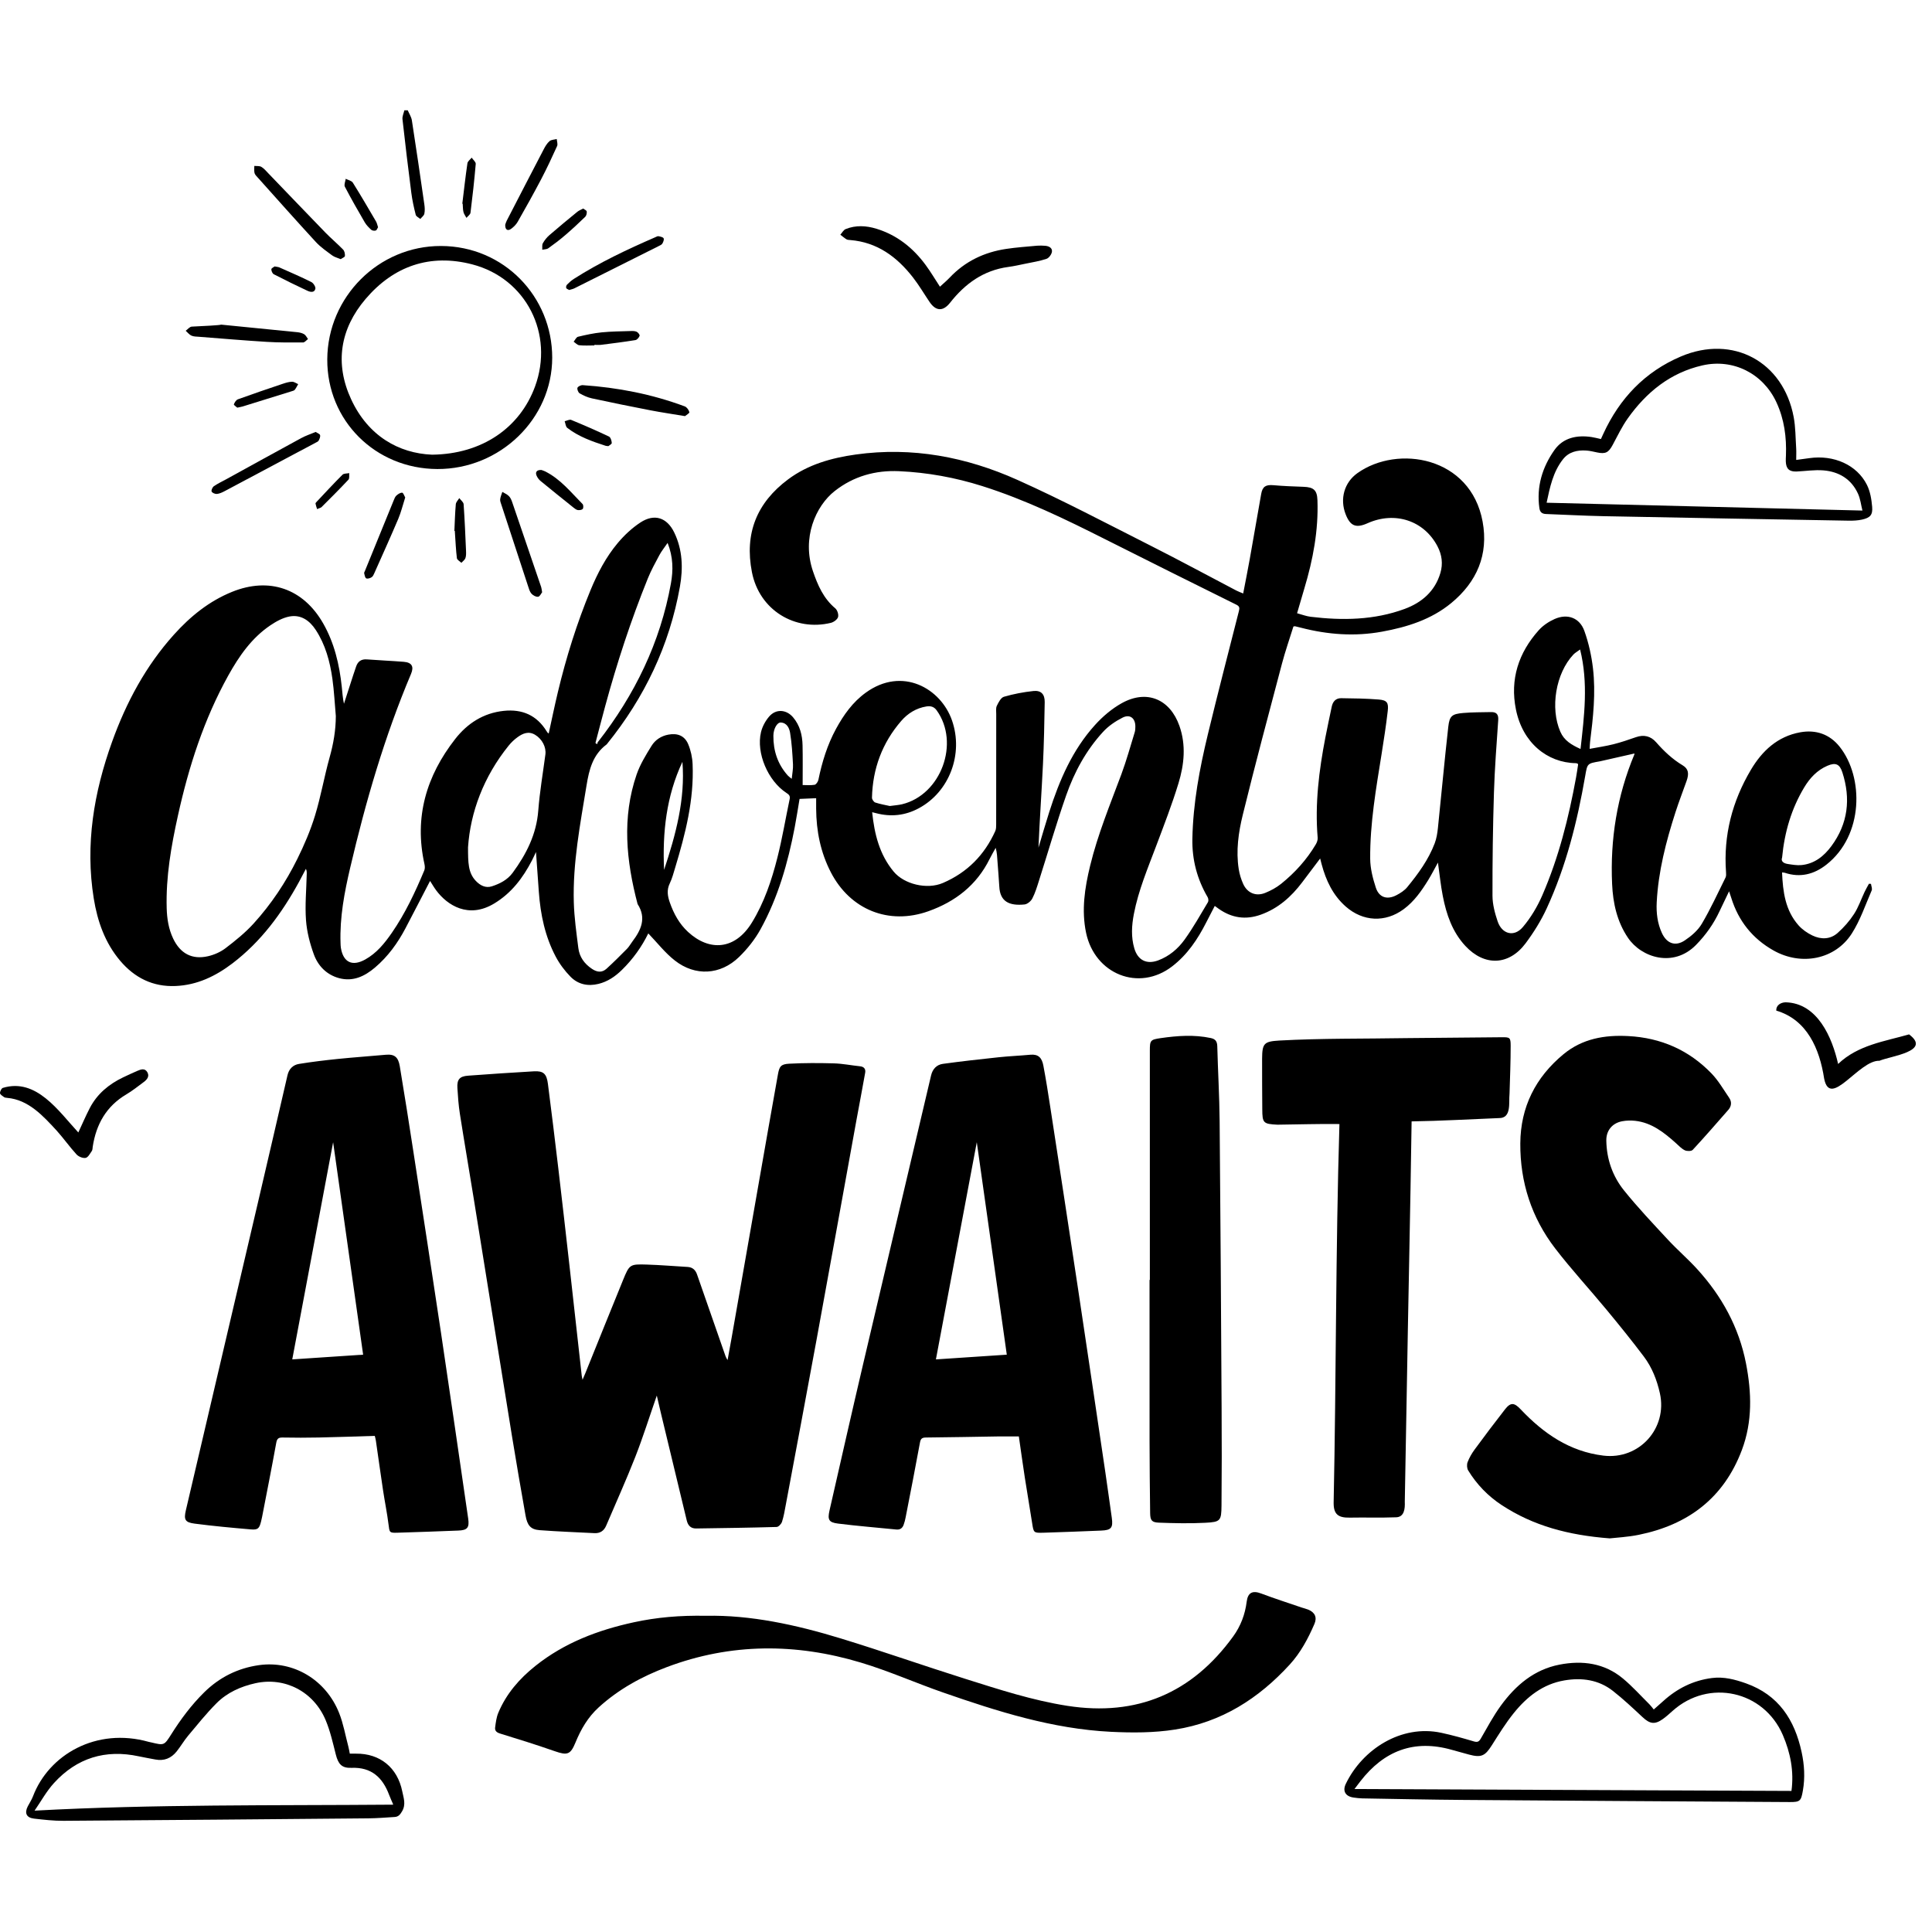 <?xml version="1.0" encoding="UTF-8"?>
<svg xmlns="http://www.w3.org/2000/svg" xmlns:xlink="http://www.w3.org/1999/xlink" width="500" zoomAndPan="magnify" viewBox="0 0 375 375" height="500" preserveAspectRatio="xMidYMid meet" version="1.0">
  <defs>
    <clipPath id="39ca7767a8">
      <path d="M 5 323 L 79 323 L 79 353.578 L 5 353.578 Z M 5 323 " clip-rule="nonzero"></path>
    </clipPath>
    <clipPath id="5542a09422">
      <path d="M 78 21.328 L 83 21.328 L 83 43 L 78 43 Z M 78 21.328 " clip-rule="nonzero"></path>
    </clipPath>
  </defs>
  <path fill="#000000" d="M 125.832 181.172 C 124.594 183.723 122.863 186.164 120.688 188.285 C 119.398 189.543 117.953 190.531 116.164 190.973 C 114.09 191.48 112.195 191.066 110.734 189.578 C 109.613 188.434 108.609 187.09 107.859 185.672 C 105.797 181.77 104.906 177.52 104.59 173.141 C 104.406 170.633 104.23 168.121 104.035 165.375 C 103.719 166.047 103.504 166.527 103.262 166.996 C 101.5 170.395 99.277 173.355 95.91 175.379 C 90.957 178.359 86.84 175.758 84.648 172.797 C 84.227 172.227 83.871 171.602 83.477 170.992 C 81.859 174.105 80.293 177.156 78.695 180.195 C 77.18 183.074 75.289 185.672 72.793 187.793 C 70.77 189.512 68.508 190.59 65.797 189.852 C 63.383 189.191 61.73 187.48 60.914 185.234 C 60.145 183.117 59.559 180.852 59.395 178.613 C 59.18 175.699 59.461 172.75 59.531 169.816 C 59.543 169.441 59.578 169.066 59.379 168.641 C 58.93 169.492 58.492 170.344 58.031 171.188 C 54.711 177.258 50.68 182.754 45.121 186.988 C 41.859 189.469 38.27 191.207 34.086 191.383 C 29.672 191.574 26.121 189.789 23.312 186.469 C 20.371 182.98 18.914 178.824 18.199 174.402 C 16.508 163.93 18.215 153.816 21.762 143.961 C 24.508 136.328 28.293 129.258 33.758 123.184 C 36.941 119.645 40.578 116.684 45.051 114.875 C 52.258 111.957 58.859 114.234 62.723 120.992 C 64.902 124.809 65.879 128.988 66.34 133.312 C 66.453 134.387 66.516 135.469 66.762 136.598 C 67.176 135.312 67.59 134.027 68.008 132.746 C 68.379 131.609 68.734 130.469 69.133 129.34 C 69.473 128.375 70.129 127.906 71.211 127.988 C 73.594 128.172 75.988 128.266 78.371 128.457 C 79.93 128.582 80.391 129.367 79.777 130.812 C 74.641 142.965 70.98 155.586 67.977 168.406 C 66.852 173.199 65.926 178.051 66.098 183.027 C 66.109 183.355 66.117 183.684 66.168 184.004 C 66.637 186.812 68.391 187.625 70.875 186.246 C 73.105 185.008 74.648 183.098 76.055 181.062 C 78.66 177.289 80.594 173.156 82.355 168.945 C 82.504 168.586 82.473 168.094 82.383 167.695 C 80.363 158.621 82.758 150.602 88.352 143.441 C 90.711 140.418 93.824 138.391 97.789 137.977 C 101.371 137.605 104.188 138.824 106.102 141.941 C 106.176 142.066 106.266 142.18 106.355 142.293 C 106.375 142.316 106.418 142.316 106.508 142.348 C 107.098 139.668 107.648 136.988 108.285 134.328 C 109.895 127.586 111.965 120.988 114.609 114.578 C 115.969 111.281 117.621 108.113 119.918 105.383 C 121.18 103.879 122.68 102.48 124.316 101.406 C 127.016 99.641 129.461 100.449 130.867 103.352 C 132.496 106.715 132.605 110.289 131.969 113.883 C 129.938 125.301 125.086 135.422 117.812 144.414 C 117.789 144.445 117.766 144.477 117.738 144.496 C 115.062 146.492 114.344 149.367 113.84 152.488 C 112.617 160.004 111.156 167.492 111.375 175.148 C 111.461 178.105 111.883 181.059 112.254 184.004 C 112.469 185.738 113.414 187.059 114.898 188.055 C 115.926 188.742 116.855 188.824 117.746 188.012 C 119.105 186.77 120.414 185.469 121.707 184.156 C 122.109 183.75 122.387 183.219 122.738 182.758 C 124.438 180.52 125.516 178.195 123.754 175.473 C 121.551 167.102 120.688 158.699 123.57 150.32 C 124.246 148.363 125.371 146.539 126.465 144.766 C 127.176 143.613 128.332 142.848 129.73 142.59 C 131.504 142.258 132.891 142.801 133.582 144.453 C 134.086 145.66 134.383 147.023 134.434 148.332 C 134.727 155.242 133.039 161.84 131.059 168.383 C 130.742 169.422 130.473 170.492 130.004 171.461 C 129.379 172.754 129.57 173.922 130.023 175.207 C 130.785 177.367 131.852 179.32 133.539 180.879 C 137.699 184.719 142.684 184.395 145.949 179.062 C 148.332 175.18 149.785 170.848 150.895 166.453 C 151.844 162.703 152.477 158.871 153.277 155.082 C 153.41 154.445 153.09 154.195 152.625 153.891 C 149.051 151.547 146.742 146.152 147.711 142.102 C 147.969 141.023 148.566 139.922 149.293 139.078 C 150.609 137.551 152.625 137.688 153.934 139.227 C 155.266 140.797 155.738 142.688 155.777 144.684 C 155.832 147.141 155.793 149.602 155.793 152.375 C 156.43 152.375 157.285 152.461 158.105 152.328 C 158.406 152.281 158.77 151.738 158.848 151.367 C 159.559 147.906 160.586 144.559 162.285 141.445 C 163.758 138.75 165.504 136.285 168.039 134.449 C 175.117 129.316 182.625 133.594 184.789 139.852 C 187.035 146.34 184.293 153.684 178.344 156.879 C 175.695 158.305 172.922 158.602 170.023 157.832 C 169.824 157.777 169.625 157.734 169.285 157.648 C 169.727 161.918 170.711 165.867 173.461 169.18 C 175.488 171.621 179.914 172.719 183.02 171.383 C 187.75 169.348 191.078 165.961 193.18 161.312 C 193.348 160.941 193.355 160.469 193.355 160.043 C 193.367 152.902 193.363 145.758 193.367 138.613 C 193.371 138.074 193.266 137.457 193.48 137.004 C 193.809 136.332 194.27 135.418 194.859 135.242 C 196.719 134.699 198.656 134.332 200.586 134.125 C 202.078 133.969 202.805 134.754 202.777 136.293 C 202.711 140.316 202.633 144.344 202.438 148.359 C 202.176 153.746 201.797 159.125 201.566 164.531 C 202.262 162.223 202.922 159.906 203.656 157.613 C 205.625 151.457 208.152 145.562 212.547 140.711 C 214.027 139.074 215.805 137.559 217.727 136.488 C 222.57 133.789 227.09 135.676 228.926 140.898 C 230.238 144.629 229.852 148.387 228.746 152.023 C 227.492 156.141 225.93 160.164 224.414 164.195 C 222.781 168.535 220.969 172.812 220.086 177.395 C 219.656 179.625 219.52 181.855 220.168 184.07 C 220.84 186.371 222.551 187.242 224.781 186.418 C 226.934 185.621 228.641 184.164 229.934 182.371 C 231.602 180.055 233 177.547 234.469 175.098 C 234.605 174.867 234.551 174.395 234.402 174.141 C 232.355 170.641 231.363 166.863 231.438 162.824 C 231.57 155.934 232.836 149.199 234.445 142.535 C 236.379 134.543 238.441 126.586 240.469 118.617 C 240.625 118.004 240.617 117.688 239.953 117.359 C 231.477 113.16 223.008 108.949 214.562 104.691 C 206.789 100.773 198.957 96.969 190.645 94.344 C 185.422 92.691 180.008 91.703 174.516 91.457 C 169.93 91.25 165.68 92.426 162.008 95.316 C 158.328 98.211 155.574 104.414 157.805 110.91 C 158.73 113.609 159.848 116.172 162.129 118.078 C 162.531 118.414 162.812 119.293 162.664 119.777 C 162.52 120.254 161.816 120.762 161.27 120.895 C 154.328 122.578 147.395 118.453 145.949 111.055 C 144.48 103.543 146.887 97.582 152.969 93.047 C 156.859 90.145 161.398 88.883 166.098 88.223 C 177.043 86.688 187.543 88.688 197.484 93.148 C 206.273 97.094 214.809 101.605 223.41 105.953 C 228.973 108.766 234.453 111.734 239.973 114.625 C 240.352 114.824 240.762 114.965 241.301 115.195 C 241.742 112.898 242.184 110.703 242.578 108.5 C 243.332 104.293 244.051 100.078 244.797 95.871 C 245.051 94.426 245.703 94.051 247.16 94.176 C 249.105 94.348 251.066 94.422 253.02 94.488 C 254.98 94.559 255.648 95.141 255.715 97.082 C 255.926 102.945 254.855 108.621 253.176 114.207 C 252.707 115.766 252.258 117.328 251.762 119.031 C 252.672 119.273 253.52 119.609 254.391 119.715 C 260.57 120.461 266.719 120.375 272.633 118.195 C 275.953 116.969 278.527 114.781 279.578 111.215 C 280.102 109.434 279.887 107.707 279.023 106.051 C 276.418 101.047 270.77 99.176 265.434 101.562 C 263.18 102.57 262.07 102.105 261.176 99.781 C 260.039 96.84 260.91 93.66 263.473 91.836 C 271.277 86.273 285.445 88.605 287.773 101.238 C 288.953 107.648 286.66 112.961 281.68 117.059 C 277.793 120.258 273.117 121.719 268.254 122.605 C 262.961 123.574 257.711 123.184 252.52 121.84 C 252.133 121.742 251.746 121.645 251.359 121.555 C 251.297 121.539 251.223 121.574 251.051 121.605 C 250.316 123.973 249.477 126.363 248.832 128.801 C 246.25 138.566 243.637 148.324 241.227 158.137 C 240.383 161.57 239.875 165.129 240.438 168.703 C 240.594 169.691 240.898 170.688 241.316 171.598 C 242.121 173.348 243.789 174.035 245.578 173.309 C 246.672 172.867 247.754 172.281 248.672 171.543 C 251.344 169.391 253.629 166.867 255.387 163.906 C 255.617 163.523 255.797 163.02 255.758 162.594 C 255.203 156.027 256.016 149.566 257.254 143.141 C 257.637 141.152 258.074 139.168 258.484 137.184 C 258.691 136.172 259.277 135.504 260.328 135.52 C 262.758 135.551 265.191 135.582 267.605 135.777 C 269.207 135.91 269.551 136.375 269.359 138.008 C 269.039 140.777 268.617 143.535 268.176 146.289 C 267.094 153.055 265.902 159.816 265.953 166.688 C 265.969 168.562 266.457 170.488 267.047 172.289 C 267.676 174.219 269.254 174.703 271.07 173.746 C 271.828 173.348 272.609 172.848 273.141 172.199 C 275.281 169.594 277.27 166.863 278.48 163.676 C 278.832 162.746 278.992 161.723 279.098 160.727 C 279.781 154.168 280.375 147.602 281.113 141.051 C 281.352 138.945 281.84 138.582 283.996 138.391 C 285.797 138.234 287.613 138.254 289.418 138.215 C 290.469 138.191 290.879 138.676 290.805 139.762 C 290.484 144.461 290.117 149.16 289.973 153.867 C 289.766 160.531 289.672 167.199 289.691 173.863 C 289.695 175.527 290.152 177.246 290.691 178.84 C 291.531 181.328 293.887 181.941 295.578 179.949 C 297.121 178.133 298.398 175.988 299.352 173.797 C 302.543 166.457 304.484 158.73 305.918 150.871 C 306.066 150.055 306.18 149.23 306.309 148.406 C 306.312 148.375 306.285 148.34 306.25 148.242 C 306.16 148.211 306.031 148.137 305.902 148.133 C 300.312 148.051 295.539 144.172 294.238 137.699 C 293.062 131.863 294.742 126.707 298.676 122.316 C 299.496 121.402 300.621 120.652 301.746 120.152 C 304.25 119.043 306.613 119.902 307.527 122.469 C 308.359 124.793 308.91 127.273 309.195 129.73 C 309.754 134.508 309.227 139.285 308.629 144.035 C 308.586 144.391 308.586 144.75 308.551 145.352 C 310.156 145.047 311.68 144.832 313.168 144.457 C 314.641 144.086 316.082 143.594 317.52 143.09 C 319.07 142.547 320.398 142.863 321.461 144.078 C 322.977 145.805 324.613 147.359 326.605 148.551 C 327.738 149.23 327.875 150.156 327.352 151.617 C 326.637 153.629 325.863 155.625 325.207 157.66 C 323.371 163.363 321.871 169.141 321.566 175.164 C 321.465 177.219 321.707 179.223 322.578 181.109 C 323.512 183.125 325.172 183.766 327.016 182.535 C 328.281 181.691 329.559 180.598 330.316 179.312 C 332.023 176.422 333.426 173.352 334.922 170.336 C 335.07 170.039 335.047 169.629 335.02 169.277 C 334.5 162.137 336.227 155.523 339.848 149.418 C 342.027 145.746 345.016 142.941 349.41 142.141 C 352.48 141.582 355.152 142.516 357.082 144.949 C 361.773 150.867 361.754 162.137 354.504 167.828 C 352.105 169.711 349.426 170.402 346.438 169.41 C 346.309 169.367 346.164 169.371 345.895 169.336 C 346.055 173.098 346.52 176.707 349.102 179.617 C 349.824 180.43 350.805 181.109 351.793 181.582 C 353.469 182.383 355.266 182.352 356.695 181.078 C 357.895 180.008 358.992 178.762 359.863 177.418 C 360.723 176.102 361.234 174.559 361.914 173.125 C 362.172 172.582 362.477 172.062 362.762 171.535 C 362.895 171.543 363.027 171.555 363.16 171.562 C 363.211 171.992 363.438 172.492 363.293 172.832 C 362.07 175.648 361.078 178.621 359.441 181.184 C 356.223 186.234 349.633 187.539 344.223 184.477 C 340.164 182.184 337.438 178.77 336.047 174.305 C 335.934 173.938 335.805 173.574 335.613 173 C 334.941 174.398 334.344 175.625 333.766 176.859 C 332.625 179.316 331.094 181.473 329.188 183.418 C 324.809 187.875 318.59 185.883 315.984 182.02 C 313.863 178.879 313.078 175.309 312.91 171.613 C 312.512 162.918 313.863 154.504 317.227 146.441 C 317.25 146.379 317.238 146.305 317.242 146.254 C 315.07 146.746 312.902 147.238 310.73 147.73 C 310.66 147.746 310.59 147.762 310.516 147.777 C 308.062 148.199 308.102 148.203 307.688 150.605 C 306.156 159.449 303.984 168.125 300.219 176.305 C 299.121 178.691 297.699 180.973 296.129 183.082 C 292.883 187.43 288.129 187.59 284.422 183.602 C 281.891 180.875 280.738 177.477 280.047 173.922 C 279.629 171.797 279.418 169.629 279.105 167.422 C 278.461 168.586 277.879 169.742 277.203 170.84 C 275.902 172.941 274.488 174.969 272.469 176.461 C 268.883 179.113 264.547 178.902 261.195 175.949 C 258.707 173.75 257.371 170.898 256.531 167.758 C 256.441 167.41 256.355 167.062 256.242 166.633 C 255.047 168.223 253.898 169.746 252.746 171.266 C 250.629 174.07 248.098 176.324 244.723 177.535 C 241.793 178.586 239.098 178.184 236.574 176.414 C 236.344 176.25 236.117 176.082 235.785 175.84 C 235.211 176.953 234.66 177.996 234.125 179.051 C 232.469 182.309 230.473 185.293 227.523 187.566 C 221.051 192.555 212.508 189.082 210.812 181.078 C 209.883 176.676 210.547 172.348 211.59 168.055 C 213.074 161.945 215.473 156.148 217.66 150.277 C 218.652 147.602 219.41 144.84 220.254 142.113 C 220.359 141.773 220.367 141.395 220.371 141.035 C 220.387 139.422 219.34 138.559 217.902 139.285 C 216.516 139.984 215.141 140.918 214.098 142.059 C 210.82 145.629 208.523 149.855 206.938 154.395 C 205.027 159.859 203.418 165.434 201.66 170.953 C 201.289 172.121 200.934 173.316 200.371 174.398 C 200.102 174.922 199.41 175.5 198.855 175.555 C 195.863 175.859 194.113 174.969 193.965 172.113 C 193.879 170.484 193.723 168.863 193.613 167.234 C 193.555 166.371 193.527 165.508 193.262 164.566 C 192.859 165.297 192.438 166.016 192.066 166.762 C 189.555 171.82 185.426 175.008 180.211 176.867 C 172.516 179.613 165.031 176.578 161.277 169.332 C 159.262 165.438 158.441 161.293 158.414 156.957 C 158.41 156.277 158.414 155.598 158.414 154.93 C 157.309 154.977 156.309 155.023 155.195 155.07 C 154.891 156.871 154.605 158.723 154.258 160.559 C 152.941 167.465 151.027 174.191 147.617 180.371 C 146.531 182.34 145.066 184.184 143.449 185.754 C 139.836 189.258 134.938 189.539 130.98 186.43 C 129.074 184.941 127.555 182.961 125.832 181.172 Z M 65.184 138.98 C 64.969 136.566 64.852 134.141 64.516 131.742 C 64.043 128.391 63.164 125.133 61.281 122.258 C 60.09 120.441 58.402 119.238 56.172 119.664 C 54.875 119.914 53.594 120.621 52.477 121.375 C 48.84 123.832 46.41 127.344 44.312 131.113 C 39.57 139.648 36.629 148.836 34.535 158.312 C 33.227 164.227 32.184 170.188 32.355 176.285 C 32.414 178.332 32.723 180.32 33.617 182.191 C 34.988 185.062 37.25 186.305 40.344 185.609 C 41.547 185.34 42.785 184.797 43.762 184.055 C 45.684 182.59 47.598 181.047 49.219 179.266 C 52.645 175.5 55.465 171.262 57.719 166.703 C 59.059 163.992 60.266 161.176 61.148 158.289 C 62.281 154.594 62.93 150.75 63.973 147.023 C 64.719 144.375 65.176 141.734 65.184 138.98 Z M 90.844 164.461 C 90.855 167.383 90.84 169.395 92.363 170.988 C 93.215 171.883 94.27 172.426 95.48 172.031 C 97.039 171.527 98.5 170.777 99.512 169.402 C 102.164 165.789 104.125 161.938 104.477 157.336 C 104.758 153.691 105.379 150.078 105.859 146.453 C 106.051 145.027 105.23 143.453 103.879 142.633 C 102.609 141.859 101.488 142.34 100.457 143.086 C 99.816 143.547 99.227 144.113 98.73 144.727 C 93.867 150.754 91.301 157.664 90.844 164.461 Z M 172.711 156.445 C 173.676 156.312 174.402 156.27 175.102 156.102 C 182.664 154.262 186.355 144.191 181.805 137.875 C 181.285 137.152 180.621 136.992 179.82 137.121 C 177.832 137.438 176.188 138.477 174.922 139.938 C 171.238 144.195 169.383 149.203 169.25 154.832 C 169.242 155.148 169.594 155.668 169.883 155.766 C 170.871 156.09 171.902 156.262 172.711 156.445 Z M 345.902 166.461 C 345.629 167.164 346.18 167.574 347 167.699 C 347.883 167.832 348.793 167.996 349.672 167.91 C 352.191 167.66 354.027 166.18 355.465 164.238 C 358.707 159.859 359.258 155.035 357.602 149.914 C 357.078 148.301 356.293 147.957 354.719 148.625 C 352.703 149.484 351.281 151.023 350.184 152.855 C 347.727 156.965 346.383 161.438 345.902 166.461 Z M 129.582 105.379 C 128.949 106.305 128.395 106.98 127.992 107.734 C 127.191 109.23 126.367 110.73 125.73 112.305 C 122.457 120.402 119.742 128.691 117.453 137.117 C 116.812 139.48 116.199 141.855 115.574 144.223 C 115.688 144.297 115.801 144.375 115.91 144.449 C 115.957 144.309 115.969 144.137 116.055 144.027 C 123.199 134.883 128.152 124.727 130.223 113.254 C 130.684 110.707 130.68 108.156 129.582 105.379 Z M 306.781 145.379 C 307.504 138.895 308.312 132.613 306.699 126.066 C 306.16 126.469 305.719 126.703 305.395 127.047 C 301.953 130.703 300.855 137.445 302.863 142.035 C 303.613 143.75 305.016 144.57 306.781 145.379 Z M 128.898 168.844 C 131.156 162.031 133.035 155.16 132.457 147.871 C 129.332 154.523 128.562 161.59 128.898 168.844 Z M 153.672 151.168 C 153.773 150.133 153.965 149.242 153.918 148.367 C 153.809 146.32 153.688 144.27 153.359 142.254 C 153.211 141.355 152.754 140.297 151.547 140.238 C 150.844 140.203 150.125 141.457 150.113 142.793 C 150.086 145.719 150.945 148.348 152.934 150.551 C 153.113 150.75 153.352 150.898 153.672 151.168 Z M 153.672 151.168 " fill-opacity="1" fill-rule="nonzero"></path>
  <path fill="#000000" d="M 127.484 270.879 C 126.035 275.043 124.801 278.98 123.297 282.816 C 121.539 287.297 119.551 291.684 117.664 296.117 C 117.23 297.137 116.48 297.641 115.371 297.582 C 111.824 297.398 108.273 297.273 104.734 297.004 C 103.004 296.871 102.344 296.09 102.004 294.141 C 101.109 289.039 100.215 283.938 99.387 278.824 C 96.895 263.441 94.438 248.059 91.957 232.676 C 91.07 227.172 90.121 221.672 89.258 216.164 C 89 214.52 88.887 212.852 88.781 211.188 C 88.68 209.535 89.199 208.91 90.852 208.789 C 95.117 208.469 99.383 208.188 103.652 207.941 C 105.477 207.84 106.102 208.414 106.352 210.379 C 107.047 215.805 107.715 221.23 108.355 226.664 C 109.109 233.066 109.836 239.473 110.559 245.883 C 111.355 252.938 112.129 259.996 112.918 267.051 C 112.93 267.188 112.969 267.316 113.07 267.812 C 113.336 267.188 113.484 266.855 113.621 266.52 C 116.051 260.512 118.465 254.492 120.918 248.492 C 122.176 245.414 122.246 245.348 125.559 245.453 C 128.199 245.535 130.84 245.762 133.48 245.914 C 134.441 245.973 134.996 246.516 135.297 247.375 C 137.047 252.398 138.801 257.422 140.551 262.449 C 140.727 262.957 140.871 263.473 141.223 263.992 C 141.484 262.547 141.75 261.105 142.008 259.66 C 144.367 246.211 146.723 232.766 149.082 219.32 C 149.707 215.754 150.355 212.191 150.98 208.625 C 151.262 207.016 151.531 206.551 153.176 206.465 C 156.066 206.309 158.969 206.316 161.863 206.398 C 163.559 206.445 165.242 206.793 166.934 206.965 C 167.742 207.047 168.051 207.527 167.93 208.215 C 167.398 211.273 166.797 214.32 166.242 217.379 C 163.652 231.633 161.086 245.895 158.473 260.148 C 156.52 270.801 154.512 281.441 152.52 292.09 C 152.316 293.191 152.133 294.312 151.789 295.375 C 151.656 295.793 151.117 296.371 150.75 296.383 C 145.539 296.531 140.324 296.602 135.109 296.676 C 134.086 296.688 133.535 296.102 133.301 295.133 C 131.645 288.23 129.977 281.336 128.316 274.438 C 128.051 273.352 127.809 272.262 127.484 270.879 Z M 127.484 270.879 " fill-opacity="1" fill-rule="nonzero"></path>
  <path fill="#000000" d="M 197.758 278.812 C 196.289 278.812 194.992 278.797 193.695 278.812 C 189.055 278.883 184.418 278.98 179.777 279.02 C 179.031 279.027 178.719 279.172 178.57 279.977 C 177.684 284.824 176.73 289.656 175.789 294.492 C 175.695 294.988 175.574 295.484 175.398 295.957 C 175.168 296.594 174.727 296.953 173.988 296.879 C 170.207 296.496 166.414 296.199 162.645 295.723 C 160.855 295.5 160.602 294.961 161.012 293.168 C 163.176 283.676 165.324 274.18 167.547 264.699 C 171.918 246.047 176.336 227.406 180.719 208.754 C 181.02 207.473 181.805 206.66 183.023 206.492 C 186.609 206 190.211 205.598 193.812 205.215 C 195.867 204.996 197.934 204.914 199.988 204.723 C 201.543 204.578 202.223 205.316 202.508 206.793 C 203.023 209.496 203.449 212.219 203.867 214.941 C 205.668 226.648 207.469 238.359 209.234 250.074 C 211.027 261.969 212.781 273.871 214.547 285.77 C 214.98 288.707 215.379 291.652 215.797 294.594 C 216.074 296.551 215.699 297.008 213.719 297.086 C 209.988 297.23 206.258 297.395 202.527 297.5 C 200.602 297.555 200.629 297.504 200.332 295.594 C 199.883 292.66 199.367 289.738 198.918 286.805 C 198.504 284.121 198.137 281.434 197.758 278.812 Z M 195.418 262.941 C 193.484 249.234 191.555 235.594 189.594 221.703 C 186.922 235.91 184.293 249.875 181.66 263.855 C 186.305 263.547 190.809 263.246 195.418 262.941 Z M 195.418 262.941 " fill-opacity="1" fill-rule="nonzero"></path>
  <path fill="#000000" d="M 72.746 278.703 C 69.035 278.816 65.449 278.945 61.867 279.02 C 59.547 279.07 57.223 279.066 54.902 279.023 C 54.129 279.008 53.781 279.164 53.625 280.027 C 52.754 284.836 51.801 289.633 50.871 294.438 C 50.816 294.723 50.746 295.004 50.68 295.285 C 50.336 296.676 50.07 296.977 48.68 296.855 C 45.035 296.543 41.391 296.207 37.766 295.734 C 35.906 295.492 35.652 294.957 36.082 293.121 C 40.746 273.203 45.418 253.285 50.078 233.367 C 52 225.152 53.902 216.93 55.801 208.707 C 56.082 207.477 56.871 206.699 58.031 206.508 C 60.531 206.102 63.051 205.797 65.574 205.539 C 68.672 205.223 71.785 205.012 74.887 204.727 C 76.598 204.57 77.305 205.211 77.598 206.953 C 78.523 212.488 79.395 218.039 80.246 223.586 C 82.047 235.297 83.852 247.004 85.602 258.723 C 87.395 270.727 89.129 282.742 90.875 294.75 C 91.133 296.52 90.715 297.016 88.953 297.082 C 85.004 297.234 81.059 297.387 77.109 297.5 C 75.566 297.547 75.609 297.445 75.41 295.871 C 75.133 293.648 74.676 291.445 74.344 289.227 C 73.863 286.039 73.426 282.844 72.961 279.656 C 72.918 279.34 72.82 279.031 72.746 278.703 Z M 64.66 221.703 C 61.988 235.906 59.359 249.871 56.727 263.855 C 61.371 263.547 65.871 263.246 70.484 262.941 C 68.551 249.234 66.621 235.59 64.66 221.703 Z M 64.66 221.703 " fill-opacity="1" fill-rule="nonzero"></path>
  <path fill="#000000" d="M 312.445 298.598 C 304.395 297.98 297.602 296.148 291.504 292.152 C 288.828 290.402 286.641 288.137 284.973 285.41 C 284.723 284.996 284.684 284.277 284.855 283.816 C 285.188 282.945 285.668 282.109 286.223 281.355 C 288.156 278.727 290.117 276.117 292.125 273.547 C 293.238 272.125 293.938 272.258 295.164 273.555 C 299.57 278.211 304.637 281.742 311.223 282.535 C 318.16 283.375 323.699 277.254 322.184 270.434 C 321.609 267.852 320.656 265.414 319.07 263.309 C 316.742 260.219 314.301 257.203 311.832 254.219 C 308.531 250.227 305.004 246.41 301.852 242.309 C 297.27 236.34 295.043 229.453 295.09 221.938 C 295.133 214.891 298.043 209.105 303.473 204.621 C 307.129 201.602 311.445 200.859 316.043 201.102 C 322.379 201.43 327.809 203.812 332.203 208.359 C 333.543 209.746 334.531 211.48 335.633 213.09 C 336.164 213.863 336.086 214.707 335.477 215.41 C 333.195 218.023 330.914 220.641 328.555 223.188 C 328.293 223.469 327.43 223.469 327.012 223.266 C 326.352 222.941 325.812 222.348 325.25 221.84 C 322.957 219.789 320.566 217.898 317.367 217.547 C 316.551 217.461 315.691 217.48 314.887 217.629 C 312.957 217.98 311.754 219.422 311.785 221.379 C 311.84 224.98 312.996 228.293 315.215 231.055 C 317.887 234.379 320.836 237.488 323.738 240.617 C 325.562 242.586 327.613 244.344 329.414 246.324 C 334.199 251.57 337.531 257.629 338.895 264.629 C 339.992 270.273 340.18 275.91 338.094 281.453 C 334.566 290.805 327.633 295.969 318.07 297.91 C 315.953 298.34 313.77 298.445 312.445 298.598 Z M 312.445 298.598 " fill-opacity="1" fill-rule="nonzero"></path>
  <path fill="#000000" d="M 259.984 218.176 C 255.984 218.121 251.957 218.258 247.949 218.301 C 245.199 218.164 245.02 217.984 245.008 215.305 C 244.996 212.043 244.953 208.777 244.973 205.516 C 244.992 202.516 245.34 202.148 248.301 201.969 C 256.555 201.516 264.832 201.641 273.098 201.496 C 279.227 201.43 285.355 201.379 291.484 201.328 C 293.051 201.316 293.215 201.367 293.219 202.949 C 293.223 206.062 293.09 209.18 293 212.293 C 292.816 214.008 293.438 217.066 290.934 217.02 C 285.266 217.242 279.672 217.578 273.992 217.66 C 273.738 235.543 273.324 253.395 273.031 271.27 C 272.91 278.012 272.789 284.754 272.668 291.496 C 272.727 292.812 272.594 294.527 270.879 294.508 C 267.91 294.621 264.934 294.512 261.965 294.57 C 259.73 294.613 258.84 293.906 258.859 291.68 C 259.367 267.145 259.238 242.723 259.984 218.176 Z M 259.984 218.176 " fill-opacity="1" fill-rule="nonzero"></path>
  <path fill="#000000" d="M 223.184 248.426 C 223.184 233.594 223.184 218.766 223.184 203.934 C 223.184 201.945 223.281 201.789 225.285 201.5 C 228.523 201.035 231.77 200.793 235.016 201.484 C 235.914 201.676 236.246 202.137 236.273 203.062 C 236.398 207.918 236.688 212.77 236.73 217.621 C 236.898 236.184 237.008 254.75 237.113 273.312 C 237.152 279.617 237.152 285.93 237.094 292.234 C 237.062 295.191 236.898 295.418 233.949 295.57 C 230.953 295.727 227.941 295.66 224.941 295.547 C 223.535 295.492 223.262 295.086 223.242 293.672 C 223.18 289.031 223.137 284.391 223.129 279.75 C 223.117 269.309 223.125 258.867 223.125 248.426 C 223.145 248.426 223.164 248.426 223.184 248.426 Z M 223.184 248.426 " fill-opacity="1" fill-rule="nonzero"></path>
  <path fill="#000000" d="M 137.062 313.625 C 145.645 313.445 154.531 315.363 163.258 318.039 C 171.324 320.508 179.289 323.32 187.34 325.855 C 193.867 327.91 200.387 330.043 207.184 331.102 C 220.668 333.199 231.391 328.637 239.371 317.613 C 240.812 315.621 241.672 313.355 241.98 310.895 C 242.207 309.098 243.129 308.668 244.789 309.297 C 247.395 310.281 250.051 311.129 252.684 312.031 C 253.098 312.172 253.527 312.262 253.926 312.426 C 255.238 312.969 255.68 313.934 255.121 315.223 C 253.895 318.059 252.438 320.793 250.34 323.086 C 244.297 329.688 237.105 334.289 228.086 335.703 C 223.934 336.355 219.781 336.344 215.609 336.141 C 204.285 335.578 193.617 332.188 183.027 328.504 C 177.695 326.648 172.508 324.332 167.105 322.711 C 154.496 318.918 141.875 318.891 129.422 323.586 C 124.566 325.414 120.082 327.871 116.211 331.395 C 114.109 333.309 112.754 335.652 111.699 338.223 C 110.738 340.566 110.125 340.758 107.707 339.914 C 104.191 338.691 100.633 337.57 97.07 336.48 C 96.371 336.27 96.023 335.93 96.105 335.289 C 96.234 334.332 96.352 333.336 96.719 332.457 C 98.266 328.762 100.805 325.836 103.926 323.348 C 109.562 318.852 116.078 316.391 123.031 314.883 C 127.453 313.926 131.918 313.527 137.062 313.625 Z M 137.062 313.625 " fill-opacity="1" fill-rule="nonzero"></path>
  <path fill="#000000" d="M 320.992 331.809 C 321.648 331.227 322.242 330.715 322.824 330.188 C 325.527 327.734 328.648 326.168 332.293 325.703 C 334.59 325.41 336.746 325.98 338.883 326.734 C 345.223 328.98 348.344 333.82 349.695 340.09 C 350.227 342.555 350.375 345.035 349.941 347.535 C 349.586 349.574 349.402 349.793 347.379 349.777 C 326.316 349.652 305.25 349.527 284.188 349.367 C 277.59 349.32 270.992 349.176 264.395 349.066 C 263.855 349.055 263.312 348.98 262.773 348.91 C 261.168 348.699 260.535 347.664 261.223 346.234 C 264.453 339.543 271.973 334.664 279.758 336.336 C 281.879 336.793 283.973 337.379 286.051 338 C 286.758 338.211 287.059 338.082 287.418 337.465 C 288.668 335.305 289.848 333.078 291.312 331.066 C 294.176 327.133 297.758 324.059 302.707 323.102 C 307.172 322.238 311.426 322.809 315.023 325.809 C 316.852 327.332 318.453 329.121 320.148 330.801 C 320.422 331.074 320.652 331.398 320.992 331.809 Z M 347.723 347.617 C 348.23 343.812 347.531 340.223 346.047 336.773 C 342.328 328.148 331.672 325.812 324.668 332.066 C 324.047 332.621 323.43 333.188 322.754 333.668 C 321.191 334.781 320.234 334.617 318.824 333.301 C 316.949 331.551 315.074 329.781 313.055 328.199 C 310.293 326.039 307.047 325.59 303.66 326.164 C 299.496 326.867 296.379 329.332 293.828 332.5 C 292.242 334.465 290.906 336.641 289.551 338.777 C 288.246 340.836 287.516 341.195 285.148 340.566 C 284.027 340.27 282.91 339.957 281.797 339.641 C 274.465 337.555 268.633 339.828 264.051 345.742 C 263.641 346.266 263.242 346.801 262.902 347.25 C 291.184 347.371 319.41 347.496 347.723 347.617 Z M 347.723 347.617 " fill-opacity="1" fill-rule="nonzero"></path>
  <g clip-path="url(#39ca7767a8)">
    <path fill="#000000" d="M 67.898 340.383 C 68.367 340.383 68.727 340.387 69.086 340.383 C 73.75 340.324 77.148 343.09 78.078 347.699 C 78.34 348.992 78.832 350.23 78.043 351.574 C 77.668 352.215 77.324 352.633 76.609 352.676 C 74.91 352.781 73.207 352.922 71.508 352.938 C 51.785 353.117 32.066 353.289 12.344 353.418 C 10.43 353.43 8.508 353.211 6.605 352.992 C 5.129 352.82 4.719 351.918 5.391 350.609 C 5.723 349.965 6.137 349.355 6.395 348.684 C 9.461 340.59 18.676 335.227 28.867 338.094 C 29.043 338.141 29.223 338.172 29.398 338.211 C 31.824 338.789 31.863 338.812 33.215 336.668 C 35.078 333.711 37.145 330.93 39.641 328.473 C 42.609 325.551 46.18 323.781 50.27 323.203 C 56.93 322.266 63.266 326.035 65.832 332.512 C 66.652 334.582 67.035 336.824 67.609 338.988 C 67.723 339.406 67.785 339.836 67.898 340.383 Z M 76.273 350.285 C 76.281 350.258 76.305 350.215 76.297 350.188 C 76.043 349.59 75.762 349.004 75.535 348.398 C 74.266 345.012 72.105 342.977 68.211 343.137 C 66.312 343.215 65.645 342.379 65.176 340.531 C 64.609 338.293 64.098 336.004 63.211 333.883 C 60.879 328.332 55.293 325.449 49.578 326.711 C 46.734 327.34 44.09 328.523 42.027 330.594 C 40.066 332.562 38.316 334.746 36.527 336.883 C 35.715 337.852 35.078 338.965 34.289 339.953 C 33.234 341.273 31.852 341.852 30.145 341.516 C 29.078 341.309 28.004 341.133 26.945 340.902 C 20.469 339.508 14.922 341.207 10.477 346.086 C 8.992 347.719 7.91 349.715 6.711 351.445 C 29.879 350.184 53.078 350.473 76.273 350.285 Z M 76.273 350.285 " fill-opacity="1" fill-rule="nonzero"></path>
  </g>
  <path fill="#000000" d="M 310.738 85.219 C 310.914 84.836 311.062 84.508 311.211 84.184 C 314.371 77.324 319.273 72.16 326.258 69.191 C 336.344 64.906 346.133 70.176 348.152 80.945 C 348.523 82.922 348.504 84.977 348.637 86.996 C 348.684 87.715 348.641 88.434 348.641 89.273 C 349.57 89.148 350.383 89.039 351.191 88.926 C 355.934 88.246 360.422 90.227 362.367 94.105 C 363.008 95.383 363.258 96.922 363.383 98.367 C 363.52 99.953 362.996 100.5 361.422 100.852 C 360.582 101.035 359.695 101.078 358.828 101.062 C 342.945 100.785 327.062 100.504 311.18 100.188 C 307.484 100.113 303.789 99.906 300.094 99.77 C 299.328 99.742 298.906 99.43 298.793 98.625 C 298.207 94.461 299.359 90.691 301.707 87.363 C 303.402 84.953 306.066 84.406 308.914 84.828 C 309.516 84.918 310.105 85.082 310.738 85.219 Z M 300.195 97.578 C 320.711 98.086 341.023 98.59 361.496 99.098 C 361.223 98.02 361.102 96.832 360.629 95.809 C 359.332 92.984 356.938 91.547 353.93 91.301 C 352.215 91.16 350.469 91.441 348.734 91.52 C 347.293 91.582 346.664 90.988 346.621 89.543 C 346.609 89.184 346.633 88.82 346.648 88.457 C 346.789 84.863 346.332 81.383 344.797 78.074 C 342.211 72.504 336.422 69.555 330.426 70.926 C 324.207 72.348 319.574 76.117 315.957 81.199 C 314.809 82.812 313.949 84.637 313.004 86.387 C 312.215 87.844 311.629 88.152 310.027 87.824 C 309.316 87.676 308.605 87.492 307.887 87.449 C 306.148 87.336 304.516 87.703 303.387 89.129 C 301.434 91.598 300.836 94.586 300.195 97.578 Z M 300.195 97.578 " fill-opacity="1" fill-rule="nonzero"></path>
  <path fill="#000000" d="M 182.441 55.648 C 183.125 55.016 183.77 54.48 184.34 53.879 C 187.328 50.719 191.031 48.957 195.277 48.316 C 197.285 48.012 199.316 47.875 201.336 47.688 C 201.836 47.645 202.352 47.672 202.855 47.707 C 203.578 47.758 204.27 48.105 204.184 48.84 C 204.125 49.355 203.602 50.078 203.129 50.238 C 201.801 50.688 200.391 50.902 199.008 51.191 C 197.906 51.418 196.809 51.668 195.695 51.816 C 190.906 52.465 187.328 55.051 184.418 58.75 C 183.051 60.488 181.656 60.43 180.414 58.59 C 179.34 57 178.363 55.332 177.184 53.82 C 174.086 49.855 170.27 47.02 165.043 46.594 C 164.789 46.574 164.504 46.57 164.301 46.449 C 163.879 46.191 163.504 45.859 163.109 45.559 C 163.449 45.184 163.719 44.633 164.141 44.465 C 166.102 43.676 168.125 43.789 170.113 44.398 C 174.109 45.625 177.215 48.105 179.664 51.43 C 180.668 52.793 181.531 54.258 182.441 55.648 Z M 182.441 55.648 " fill-opacity="1" fill-rule="nonzero"></path>
  <path fill="#000000" d="M 15.203 219.812 C 15.961 218.191 16.637 216.594 17.434 215.062 C 18.863 212.324 21.125 210.445 23.879 209.125 C 24.793 208.688 25.715 208.262 26.648 207.859 C 27.328 207.566 28.102 207.277 28.586 208.094 C 29.074 208.922 28.539 209.551 27.891 210.031 C 26.785 210.852 25.703 211.719 24.523 212.418 C 20.637 214.719 18.672 218.215 18 222.562 C 17.953 222.848 17.977 223.188 17.824 223.402 C 17.477 223.91 17.094 224.656 16.621 224.746 C 16.082 224.848 15.25 224.504 14.855 224.074 C 13.512 222.605 12.355 220.965 11.027 219.48 C 8.387 216.617 5.531 213.445 1.395 213.098 C 1.18 213.074 0.93 213.055 0.77 212.938 C 0.469 212.719 0.008 212.438 0 212.168 C -0.008 211.82 0.305 211.203 0.57 211.152 C 7.078 209.195 11.371 215.68 15.203 219.812 Z M 15.203 219.812 " fill-opacity="1" fill-rule="nonzero"></path>
  <path fill="#000000" d="M 356.777 206.516 C 360.613 202.832 365.805 202.137 370.547 200.773 C 374.973 204.082 367.023 204.949 364.797 205.895 C 360.816 205.742 355.234 215.324 354.066 209.352 C 353.176 203.566 350.766 197.934 344.77 196.156 C 344.719 195.113 345.645 194.57 346.582 194.547 C 352.773 194.695 355.613 201.344 356.777 206.516 Z M 356.777 206.516 " fill-opacity="1" fill-rule="nonzero"></path>
  <path fill="#000000" d="M 84.891 91.039 C 72.855 90.996 63.457 81.629 63.523 69.742 C 63.594 57.594 73.523 47.715 85.594 47.746 C 97.836 47.777 107.188 57.613 107.184 69.422 C 107.18 81.289 97.066 91.078 84.891 91.039 Z M 83.859 88.254 C 93.633 88.145 100.93 82.977 103.848 75.027 C 107.586 64.848 102.148 54.051 91.68 51.32 C 83.453 49.176 76.406 51.641 70.965 58.023 C 66.023 63.82 64.926 70.539 68.16 77.512 C 71.461 84.633 77.41 87.988 83.859 88.254 Z M 83.859 88.254 " fill-opacity="1" fill-rule="nonzero"></path>
  <g clip-path="url(#5542a09422)">
    <path fill="#000000" d="M 79.141 21.406 C 79.418 22.059 79.84 22.688 79.945 23.363 C 80.789 28.793 81.582 34.227 82.363 39.664 C 82.453 40.266 82.488 40.91 82.363 41.496 C 82.281 41.867 81.852 42.164 81.582 42.5 C 81.273 42.234 80.777 42.02 80.695 41.699 C 80.34 40.301 80.023 38.883 79.84 37.453 C 79.223 32.688 78.652 27.918 78.121 23.141 C 78.059 22.582 78.355 21.984 78.488 21.406 C 78.703 21.406 78.922 21.406 79.141 21.406 Z M 79.141 21.406 " fill-opacity="1" fill-rule="nonzero"></path>
  </g>
  <path fill="#000000" d="M 66.137 50.301 C 65.531 50.043 64.938 49.914 64.492 49.586 C 63.391 48.77 62.23 47.977 61.309 46.977 C 57.508 42.848 53.781 38.648 50.035 34.469 C 49.793 34.199 49.492 33.918 49.406 33.594 C 49.297 33.156 49.367 32.668 49.363 32.203 C 49.82 32.254 50.359 32.172 50.723 32.387 C 51.242 32.688 51.648 33.188 52.074 33.633 C 55.77 37.465 59.445 41.32 63.156 45.141 C 64.262 46.281 65.496 47.305 66.602 48.449 C 66.875 48.727 66.98 49.277 66.949 49.691 C 66.934 49.902 66.449 50.078 66.137 50.301 Z M 66.137 50.301 " fill-opacity="1" fill-rule="nonzero"></path>
  <path fill="#000000" d="M 132.953 80.77 C 130.543 80.367 128.395 80.055 126.266 79.645 C 122.469 78.91 118.676 78.141 114.895 77.324 C 114.062 77.145 113.25 76.773 112.512 76.348 C 112.234 76.188 111.988 75.562 112.086 75.273 C 112.18 75.004 112.766 74.734 113.117 74.758 C 119.902 75.219 126.523 76.5 132.91 78.879 C 133.312 79.027 133.699 79.574 133.805 80.004 C 133.855 80.199 133.191 80.57 132.953 80.77 Z M 132.953 80.77 " fill-opacity="1" fill-rule="nonzero"></path>
  <path fill="#000000" d="M 42.906 63.008 C 47.84 63.496 52.773 63.977 57.703 64.48 C 58.164 64.527 58.66 64.645 59.047 64.879 C 59.363 65.074 59.543 65.492 59.781 65.812 C 59.465 66.039 59.145 66.469 58.828 66.473 C 56.473 66.484 54.113 66.5 51.766 66.355 C 47.391 66.086 43.023 65.711 38.652 65.371 C 38.145 65.332 37.598 65.344 37.156 65.145 C 36.73 64.957 36.41 64.523 36.043 64.199 C 36.438 63.918 36.82 63.414 37.223 63.398 C 39.105 63.309 42.898 63.125 42.906 63.008 Z M 42.906 63.008 " fill-opacity="1" fill-rule="nonzero"></path>
  <path fill="#000000" d="M 105.227 114.957 C 105.043 115.18 104.777 115.793 104.445 115.832 C 104.031 115.887 103.449 115.562 103.145 115.219 C 102.805 114.832 102.656 114.258 102.488 113.742 C 100.754 108.484 99.031 103.219 97.312 97.957 C 97.199 97.613 97.043 97.242 97.082 96.902 C 97.141 96.418 97.355 95.949 97.504 95.477 C 97.93 95.734 98.418 95.934 98.762 96.277 C 99.059 96.566 99.254 97 99.395 97.406 C 101.289 102.914 103.164 108.426 105.039 113.941 C 105.121 114.176 105.133 114.438 105.227 114.957 Z M 105.227 114.957 " fill-opacity="1" fill-rule="nonzero"></path>
  <path fill="#000000" d="M 61.262 83.84 C 61.621 84.078 62.074 84.223 62.133 84.465 C 62.207 84.781 62.023 85.199 61.852 85.52 C 61.746 85.715 61.457 85.828 61.234 85.945 C 55.363 89.078 49.492 92.211 43.609 95.328 C 43.137 95.578 42.613 95.824 42.094 95.875 C 41.754 95.906 41.172 95.66 41.074 95.398 C 40.977 95.133 41.246 94.559 41.527 94.363 C 42.266 93.852 43.094 93.473 43.887 93.035 C 48.738 90.371 53.582 87.688 58.445 85.047 C 59.32 84.57 60.285 84.25 61.262 83.84 Z M 61.262 83.84 " fill-opacity="1" fill-rule="nonzero"></path>
  <path fill="#000000" d="M 110.48 56.285 C 110.285 56.164 109.984 56.086 109.906 55.91 C 109.832 55.734 109.914 55.391 110.059 55.25 C 110.461 54.84 110.898 54.445 111.379 54.137 C 116.395 50.93 121.758 48.406 127.207 46.039 C 127.402 45.953 127.633 45.812 127.82 45.852 C 128.176 45.922 128.672 46.008 128.809 46.258 C 128.934 46.492 128.742 46.977 128.562 47.277 C 128.434 47.504 128.113 47.633 127.855 47.762 C 122.398 50.504 116.938 53.242 111.469 55.973 C 111.188 56.113 110.859 56.168 110.48 56.285 Z M 110.48 56.285 " fill-opacity="1" fill-rule="nonzero"></path>
  <path fill="#000000" d="M 98.066 43.613 C 98.125 43.449 98.203 43.129 98.352 42.844 C 100.738 38.219 103.125 33.594 105.535 28.98 C 105.832 28.406 106.184 27.812 106.66 27.398 C 106.996 27.109 107.586 27.113 108.062 26.984 C 108.098 27.445 108.301 27.984 108.133 28.352 C 107.152 30.527 106.137 32.691 105.031 34.805 C 103.57 37.586 102.035 40.332 100.48 43.062 C 100.168 43.605 99.672 44.094 99.148 44.457 C 98.508 44.898 98.016 44.547 98.066 43.613 Z M 98.066 43.613 " fill-opacity="1" fill-rule="nonzero"></path>
  <path fill="#000000" d="M 78.652 96.555 C 78.176 98.043 77.848 99.426 77.301 100.715 C 75.805 104.242 74.223 107.73 72.668 111.227 C 72.535 111.52 72.391 111.879 72.145 112.035 C 71.848 112.223 71.355 112.387 71.09 112.262 C 70.852 112.148 70.77 111.637 70.688 111.285 C 70.652 111.137 70.781 110.945 70.848 110.777 C 72.703 106.227 74.555 101.676 76.414 97.129 C 76.551 96.793 76.688 96.414 76.941 96.188 C 77.25 95.91 77.695 95.609 78.062 95.633 C 78.281 95.645 78.469 96.25 78.652 96.555 Z M 78.652 96.555 " fill-opacity="1" fill-rule="nonzero"></path>
  <path fill="#000000" d="M 115.367 67.047 C 114.387 67.047 113.402 67.113 112.434 67.012 C 112.051 66.973 111.707 66.566 111.344 66.324 C 111.625 65.992 111.852 65.445 112.195 65.363 C 113.703 65 115.234 64.668 116.777 64.512 C 118.648 64.324 120.543 64.316 122.426 64.254 C 122.82 64.238 123.258 64.238 123.594 64.402 C 123.859 64.531 124.215 65 124.148 65.18 C 124.023 65.52 123.66 65.957 123.336 66.012 C 121.125 66.371 118.898 66.648 116.672 66.93 C 116.242 66.984 115.801 66.938 115.367 66.938 C 115.367 66.973 115.367 67.008 115.367 67.047 Z M 115.367 67.047 " fill-opacity="1" fill-rule="nonzero"></path>
  <path fill="#000000" d="M 46.051 79.125 C 45.863 78.953 45.348 78.617 45.395 78.484 C 45.535 78.105 45.836 77.629 46.184 77.504 C 49.074 76.453 51.988 75.469 54.902 74.488 C 55.48 74.293 56.094 74.109 56.695 74.094 C 57.082 74.086 57.48 74.395 57.875 74.562 C 57.66 74.934 57.477 75.324 57.219 75.656 C 57.102 75.809 56.844 75.871 56.637 75.934 C 53.461 76.926 50.285 77.914 47.105 78.895 C 46.828 78.98 46.539 79.02 46.051 79.125 Z M 46.051 79.125 " fill-opacity="1" fill-rule="nonzero"></path>
  <path fill="#000000" d="M 88.195 103.051 C 88.277 101.32 88.32 99.586 88.473 97.859 C 88.512 97.449 88.91 97.074 89.145 96.684 C 89.438 97.074 89.957 97.453 89.988 97.863 C 90.203 100.887 90.324 103.918 90.457 106.949 C 90.477 107.414 90.488 107.918 90.332 108.344 C 90.203 108.691 89.82 108.945 89.551 109.242 C 89.25 108.945 88.727 108.676 88.684 108.348 C 88.488 106.773 88.426 105.184 88.312 103.598 C 88.301 103.418 88.293 103.238 88.281 103.055 C 88.254 103.055 88.223 103.055 88.195 103.051 Z M 88.195 103.051 " fill-opacity="1" fill-rule="nonzero"></path>
  <path fill="#000000" d="M 105.082 91.223 C 105.223 91.273 105.5 91.352 105.758 91.473 C 108.758 92.945 110.793 95.535 113.074 97.832 C 113.25 98.008 113.266 98.586 113.109 98.777 C 112.945 98.984 112.473 99.047 112.16 99.004 C 111.863 98.961 111.574 98.73 111.324 98.531 C 109.18 96.816 107.039 95.098 104.918 93.355 C 104.598 93.09 104.32 92.711 104.152 92.328 C 103.848 91.629 104.195 91.184 105.082 91.223 Z M 105.082 91.223 " fill-opacity="1" fill-rule="nonzero"></path>
  <path fill="#000000" d="M 73.379 44.102 C 73.242 44.316 73.141 44.676 72.941 44.742 C 72.684 44.828 72.262 44.777 72.07 44.609 C 71.59 44.176 71.113 43.695 70.793 43.145 C 69.465 40.867 68.156 38.578 66.938 36.242 C 66.742 35.859 67.035 35.223 67.102 34.703 C 67.574 34.949 68.242 35.07 68.488 35.461 C 70.043 37.941 71.516 40.477 72.996 43.004 C 73.172 43.309 73.234 43.676 73.379 44.102 Z M 73.379 44.102 " fill-opacity="1" fill-rule="nonzero"></path>
  <path fill="#000000" d="M 118.078 86.598 C 117.75 86.555 117.637 86.559 117.535 86.523 C 114.914 85.676 112.312 84.758 110.105 83.047 C 109.793 82.805 109.762 82.199 109.602 81.762 C 110.027 81.664 110.539 81.367 110.867 81.504 C 113.336 82.52 115.785 83.586 118.195 84.73 C 118.52 84.883 118.723 85.543 118.742 85.98 C 118.754 86.203 118.242 86.453 118.078 86.598 Z M 118.078 86.598 " fill-opacity="1" fill-rule="nonzero"></path>
  <path fill="#000000" d="M 113.191 40.48 C 113.445 40.672 113.855 40.832 113.883 41.043 C 113.93 41.375 113.824 41.855 113.594 42.078 C 112.324 43.312 111.023 44.52 109.676 45.672 C 108.637 46.566 107.535 47.398 106.414 48.195 C 106.113 48.406 105.645 48.383 105.25 48.469 C 105.281 48.043 105.18 47.543 105.367 47.211 C 105.699 46.621 106.148 46.062 106.66 45.621 C 108.434 44.082 110.25 42.59 112.066 41.102 C 112.367 40.859 112.75 40.719 113.191 40.48 Z M 113.191 40.48 " fill-opacity="1" fill-rule="nonzero"></path>
  <path fill="#000000" d="M 89.734 39.535 C 90.055 36.918 90.344 34.297 90.727 31.691 C 90.785 31.297 91.266 30.965 91.551 30.602 C 91.828 31.008 92.371 31.438 92.34 31.82 C 92.07 34.98 91.719 38.137 91.324 41.285 C 91.277 41.648 90.809 41.957 90.539 42.289 C 90.34 41.918 90.059 41.562 89.961 41.164 C 89.832 40.645 89.852 40.09 89.809 39.551 C 89.781 39.547 89.758 39.543 89.734 39.535 Z M 89.734 39.535 " fill-opacity="1" fill-rule="nonzero"></path>
  <path fill="#000000" d="M 53.305 51.715 C 53.73 51.801 54 51.805 54.227 51.906 C 56.309 52.832 58.402 53.73 60.438 54.75 C 60.836 54.949 61.301 55.691 61.211 56.059 C 61.02 56.859 60.227 56.699 59.672 56.438 C 57.477 55.41 55.301 54.348 53.148 53.234 C 52.879 53.094 52.66 52.594 52.668 52.266 C 52.672 52.055 53.133 51.852 53.305 51.715 Z M 53.305 51.715 " fill-opacity="1" fill-rule="nonzero"></path>
  <path fill="#000000" d="M 61.547 98.816 C 61.43 98.418 61.301 98.09 61.242 97.746 C 61.223 97.645 61.367 97.492 61.465 97.391 C 63.125 95.629 64.762 93.852 66.473 92.145 C 66.742 91.871 67.344 91.926 67.789 91.832 C 67.746 92.262 67.867 92.848 67.633 93.102 C 65.938 94.914 64.172 96.668 62.414 98.426 C 62.273 98.566 62.031 98.605 61.547 98.816 Z M 61.547 98.816 " fill-opacity="1" fill-rule="nonzero"></path>
</svg>
